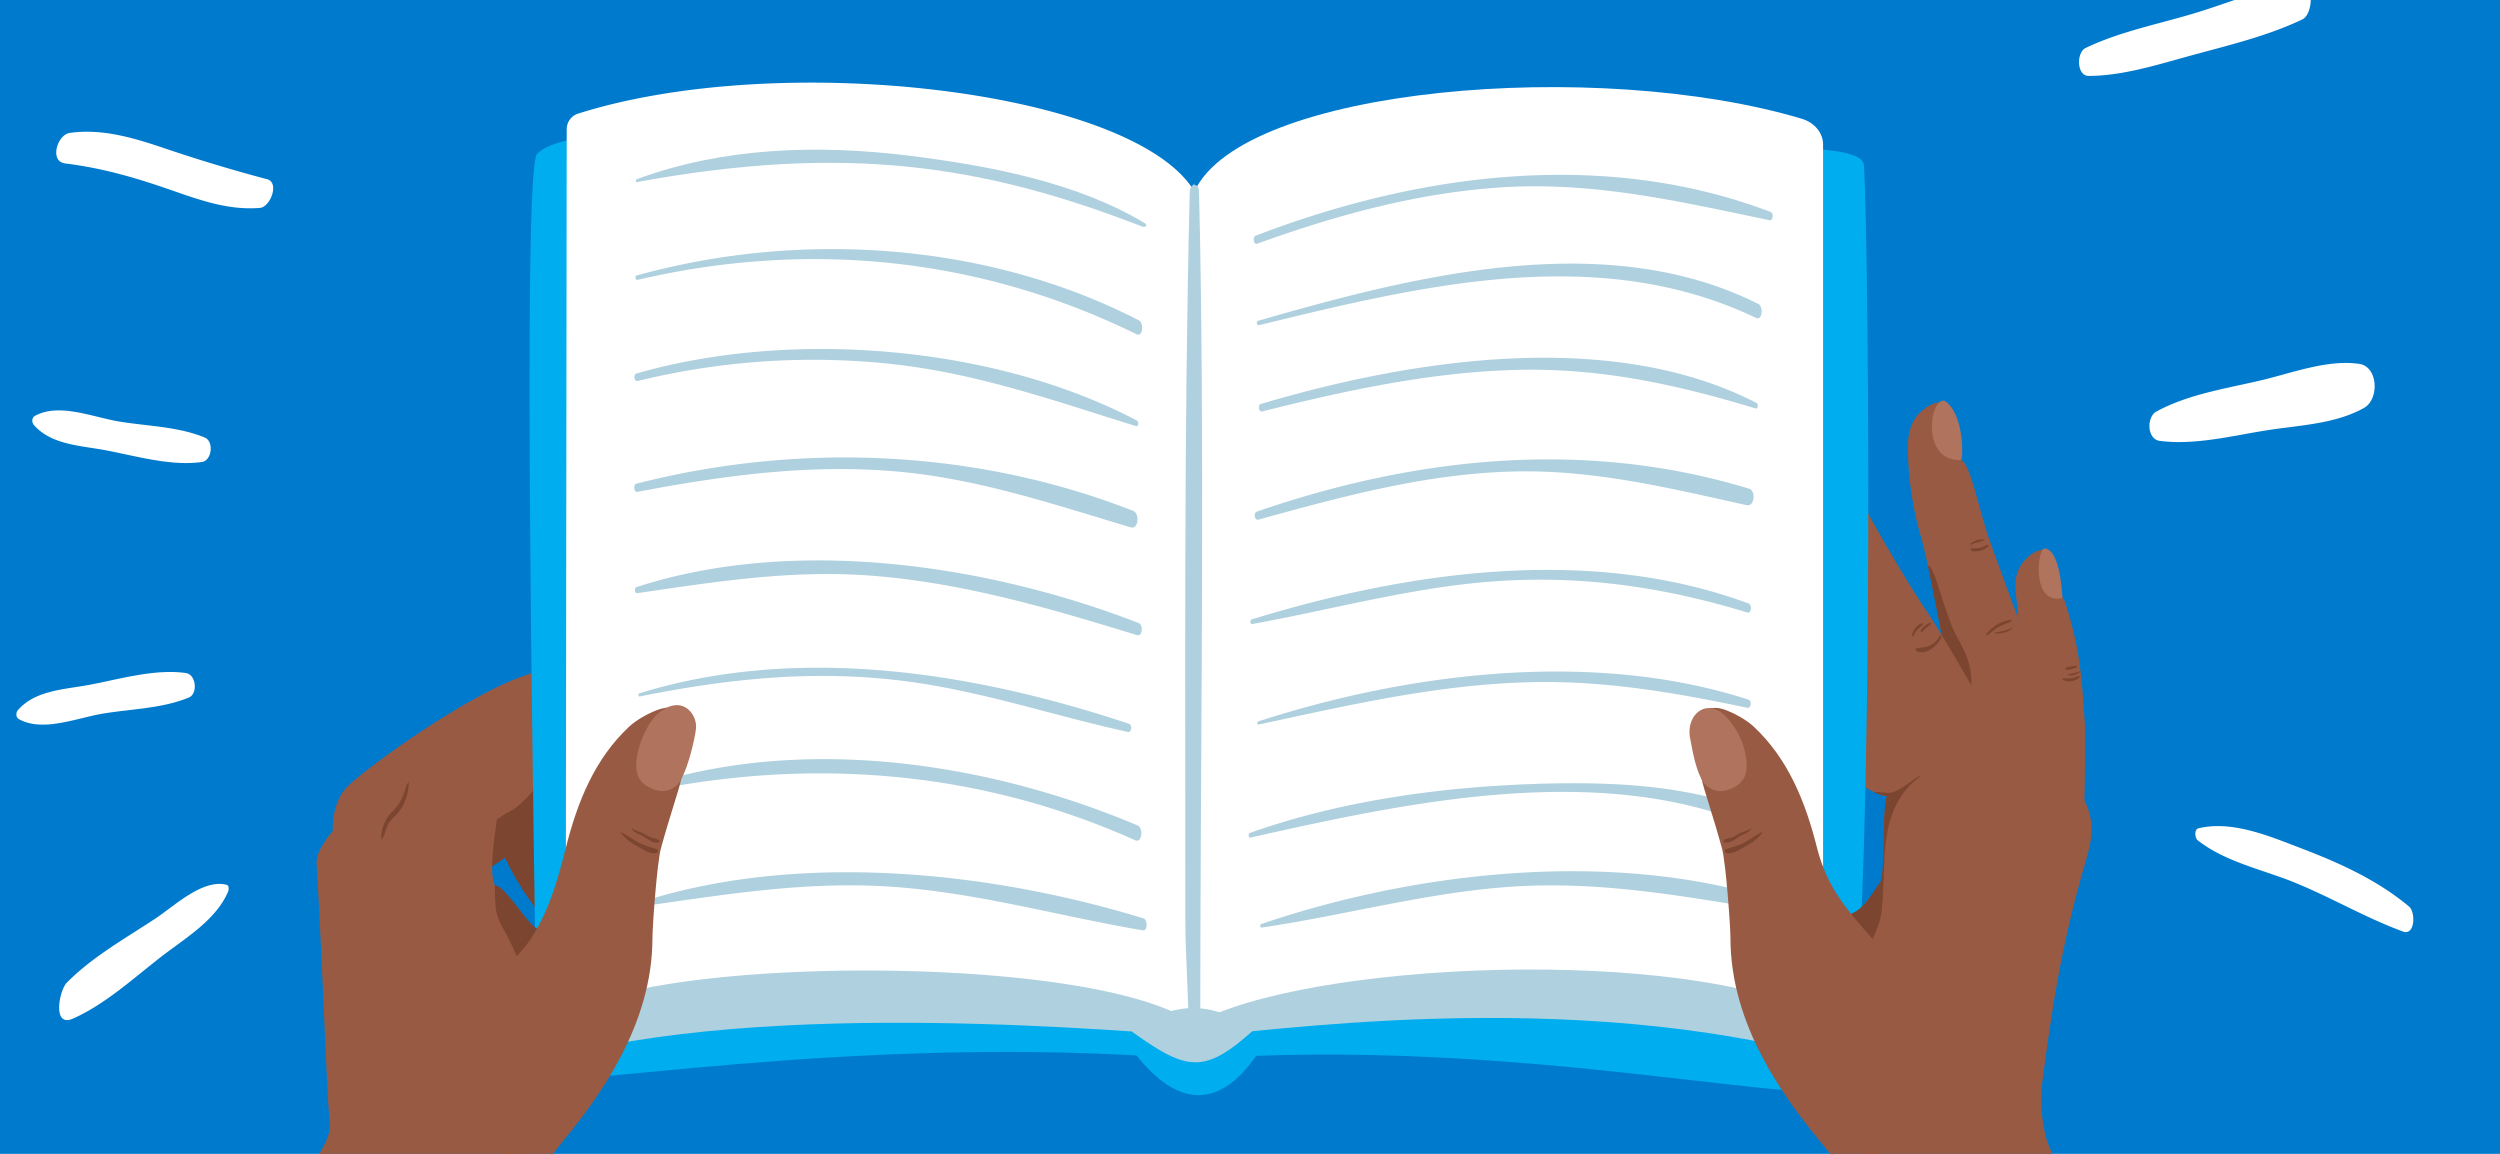 <svg width="585" height="270" viewBox="0 0 585 270" xmlns="http://www.w3.org/2000/svg">
  <g fill="none" fill-rule="evenodd">
    <path fill="#007ACD" d="M0 0h585v270H0z"/>
    <path d="M468.49 187.75l19.11 3.33c.32-4.9.36-20.29.27-21.67-.8-11.65-1.15-17.48-4.63-28.5-.04-.13-.41-1.03-.62-.95 0 0-1.89-10.24-3.47-11.05-1.16-.6-2.64-.08-3.94.9a9.33 9.33 0 0 0-3.08 3.96c-.89 2.56-.36 5.36-.11 8.06.74 8.06.6 18.77 2 26.74.2 1.1-3.8 14.51-5.53 19.18" fill="#995A43"/>
    <path d="M472.58 151.06c.3-.85 2.05 7.28 3.08 10.13 1.87 5.11.03 13.8 1.22 21.68l-2.91-14.63c-1.11-3.02-1.4-17.18-1.4-17.18" fill="#DF7C63"/>
    <path d="M446.44 105.13c-.04-2.7.36-5.54 2.02-7.66 1.67-2.12 5.09-4.35 7.36-2.9 1.9 1.22 3.06 13.09 3.06 13.09 2 .65 3.7 9.43 6.1 17.04 1.28 4.05 9.27 25.06 9.9 27.68 2.66 11.2 3.75 22.72 4.8 34.2l-18.47-.27c-3.4-16.1-5.65-33.08-9.05-49.17-.82-3.93-1.63-7.79-2.7-11.65a78.12 78.12 0 0 1-3.02-20.36" fill="#995A43"/>
    <path d="M451.14 132.34c1.6-.27 3.87 11.66 6.96 17 4.86 8.4 2.84 11.72 2.52 17.74l-5.85-16.38c-.57-3.16-3.63-18.36-3.63-18.36" fill="#7C4530"/>
    <path d="M418.55 99.97c1.36-2.62 3.62-5.68 6.52-5.15.43.08 5.77 12.05 6.36 14.92.7-.12 1.17.91 1.45 1.63 2.8 7.32 13.96 25.74 17.65 31.2 6.63 9.78 21.92 37.26 24.2 43.75l-24.87-4.45c-9.96-15.54-11.62-18.32-18.66-35.38-1.22-2.94-10.24-22.41-11.2-25.45-1.48-4.7-2.69-7.5-2.87-12.42-.1-2.96.05-6.03 1.42-8.65" fill="#995A43"/>
    <path d="M430.43 167.44c1.46-.13 7.25 2.74 9.6 3.5 5.74 1.83 11.3 5.46 14.54 11.14l-11.5-4.99s-7.7-5.29-12.64-9.65" fill="#DF7C63"/>
    <path d="M394.27 178.55c.68.7 1.8 1.1 2.66 1.5 3.1 1.41 6.3 2.58 9.49 3.77 1.4.53 2.82 1.05 4.22 1.6.5.19 1 .38 1.49.59.12.05.31.2.44.2h.03c0-.05.02-.12.06-.22a.3.3 0 0 0 0 .23h.01l.03.08.02.02c.06.08.15.14.29.13 2.5-.22 10.8-8.5 11.84-10.64.6 1.01 13.21 10.62 16.72 10.47-1.32 6.02-.24 18.26-1.67 21.03-3.67 7.07-12.18 7.84-12.18 7.84-.04.06 16.18 100.46 16.18 100.46H504c-1.36-2.93-23.4-43.25-25.03-48.75a35.24 35.24 0 0 1-.97-14.43c.82-6.18 1.67-12.35 2.69-18.5 1.74-10.58 4.06-21 7.05-31.28 1.06-3.68 2.17-7.26 1.46-11.1-.61-3.24-2.15-6.33-5-8.14-2.16-1.38-4.78-1.86-7.32-1.9-1.72-.01-3.4.34-5.1.37-3.87-1.9-7.42-4.46-10.9-6.95-4.47-3.2-29.06-21.47-31.87-21.13-2.21.27-4.23 1.58-6.05 2.77-1.85 1.22-24.48 17.3-28.14 20.38-.61.5-1.24.9-.55 1.6" fill="#995A43"/>
    <path d="M412.7 186.3c-.03.02-.1.01-.1-.09l.05.01.05.08" fill="#FFA050"/>
    <path d="M441.57 186.29c-1.16.06-3.02-.92-3.14-1l3.4.23c2.63.18 7.07-4.46 7.54-3.9-8.1 6.15-8.26 14.72-8.6 23.64-.07 1.53-2 3.69-.79 1.29 1.25-2.47.33-17.51 1.59-20.26" fill="#7C4530"/>
    <path d="M417.78 175.7c8.5.2 7.39-11.7 9.24-11.35-.03 2.9-2.65 10.51-1.52 12.12a3.4 3.4 0 0 1-.65-.66s-4.06 7.24-11.84 10.64c3.5-2.3 1.2-10.82 4.77-10.74" fill="#DF7C63"/>
    <path d="M482.62 139.96c-.06-.11-.36-11.6-4.29-11.62-1.48 0-3.12 13.26 4.29 11.62m-23.74-32.3c.53-.3.78-11-3.88-13.89-3.54-.7-5.5 14.34 3.88 13.89" fill="#AF735E"/>
    <path d="M431.43 109.74c.52-.32-2-12.6-6.74-15.36-3.56-.6-2.63 16.07 6.74 15.36" fill="#DF7C63"/>
    <path d="M471.08 146.92a5.4 5.4 0 0 1-4.18 1.28c-.07-.01-.1-.22-.03-.23 1.53-.16 2.78-.54 4.2-1.12.02-.01.03.06.01.07m-.48-1.44c-1.1.42-2.2.78-3.2 1.4-.89.54-1.61 1.26-2.46 1.83-.13.1-.19-.32-.13-.4a8.9 8.9 0 0 1 5.73-3.28c.14-.02.19.4.06.45m15.37 10.72c-.8.22-1.72.64-2.56.52-.1-.01-.2-.3-.1-.36.68-.46 1.72-.46 2.52-.58.13-.02.27.39.14.42m.79 2.14c-.9 1.1-2.85 1.46-4.04.7-.05-.02-.16-.27-.07-.28.67-.12 1.34 0 2.02-.08.71-.08 1.32-.37 2-.54.08-.02.13.16.1.2m.02-1.14c-.8.62-1.79 1.03-2.8.82-.05 0-.12-.19-.05-.2.92-.28 1.88-.39 2.8-.73.03-.01.07.1.05.12m-22.38-30.94c-.26.44-2.3.67-3.26 1.24-.09.06-.13-.21-.07-.27.4-.39.93-.65 1.45-.84.63-.22 1.22-.15 1.87-.2.03-.01.03.07.01.07m.84 1.63a4.6 4.6 0 0 1-3.93 1.03c-.15-.03-.22-.58-.05-.6.69-.04 1.35 0 2.02-.16.67-.15 1.23-.5 1.87-.73.14-.05.16.4.1.47m-11.02 21.29c-.84 1.96-3.7 4.35-5.93 3.07-.13-.08-.11-.5.05-.54 1.1-.26 2.16-.16 3.21-.67a5.33 5.33 0 0 0 2.44-2.4c.19-.38.3.36.23.55m-2.38-3.22c-.37.4-.8.69-1.21 1.04-.33.27-.68.83-1.13.86-.13.02-.08-.32-.06-.38.21-.5.63-.8 1.06-1.13.42-.31.8-.6 1.32-.66.08-.01.06.23.02.27m-1.86.09c-.44.47-.96.86-1.38 1.34a5 5 0 0 0-.56.79c-.14.23-.23.5-.4.71-.18.22-.24-.32-.22-.4.2-1.08 1.34-2.64 2.53-2.68.08 0 .06.2.02.24" fill="#7C4530"/>
    <path d="M434.06 223.67c-.02 0-.02-.08 0-.08.03 0 .03.08 0 .08" fill="#DF7C63"/>
    <path d="M144.95 205.43c1.13-1.68-10.13-34.68-18.57-36.23-9.9-1.82-37.31 12.05-39.8 15.44l2.34 1.42c-3.06 1.73-5.25 3.22-5.86 4.05l25.6 15.58c1.74.07 5.92-2.46 9.51-4.97a63.62 63.62 0 0 0 13 18.32c1.8 1.76 3.48 3.86 5.92 4.45 2.45.6 6.25.26 7.07-2.12.12-.35.03-.93-.2-1.66 2.52.36 5.77-.16 6.54-2.38.72-2.08-5.55-11.9-5.55-11.9" fill="#7C4530"/>
    <path d="M150.92 196.65c1.23-1.86-11.12-38.07-20.38-39.77-10.87-2-44.16 22.1-49.38 27.3-1.87 1.88-3.46 5.85-3.28 10.21-.81 1.04-3.99 4.8-3.8 7.78 1.32 21.31 2.4 55.19 3.1 60.46.67 5.14-6.58 11.77-7.92 18.33-2.83 13.93-19.95 49.41-19.95 49.41h61.63s20.09-107 20.04-107.07c0 0-11.24-8.56-15.17-16.13-1.54-2.98.12-12.33.44-15.47 2.17-.14 6.8-2.82 10.93-5.7a73.04 73.04 0 0 0 14.92 21.03c2.07 2.02 4.52 3.93 7.32 4.61 2.81.68 5.47.22 6.35-1.25l-4.85-13.74z" fill="#995A43"/>
    <path d="M123.7 186.18c5.31-5.7 8.34-14.17 10.32-13.78-.03 3.1-6.79 12.72-6.18 15.02-.18-.3-.73-.69-.91-.97-1.15.8-7.11 4.83-10.68 5.25 3.75-2.46 3.96-1.76 7.46-5.52" fill="#7C4530"/>
    <path d="M139.74 195.36c.78 1.15 2.02 1.07 3.2 1.59 1.22.54 2.78 1.6 4.12.93.14-.07.04-.5-.09-.56-.67-.26-1.35-.19-2.06-.34-.65-.14-1.2-.44-1.81-.69-1.07-.43-2.38-.35-3.34-1.05-.05-.03-.03.1-.02.12m-2.55 1.47c1.4 1.44 3.24 2.3 5.1 3 1.33.5 3.4 1.56 4.7.67.18-.11.1-.75-.12-.78-1.68-.3-3.27-.49-4.9-1.06-1.63-.58-3.12-1.55-4.78-1.99-.07-.02-.02.14 0 .16M124.3 231.8c.02 0 .02-.1 0-.1-.03 0-.03.1 0 .1" fill="#E05545"/>
    <path d="M129.56 156.77c.12 1.2.6 2.36 1.38 3.25.05.05.25-.04.22-.1a14.53 14.53 0 0 1-1.2-3.12l-.4-.03z" fill="#DF7C63"/>
    <path d="M95.59 183c-.7.9-.81 2.12-1.24 3.16a12.2 12.2 0 0 1-2.8 4.03 8.41 8.41 0 0 0-2.32 5.87c0 .07.08.43.2.26.8-1.24.85-2.76 1.75-3.98.84-1.15 1.99-1.92 2.73-3.17a12.14 12.14 0 0 0 1.75-6.09c0-.02-.03-.14-.07-.08" fill="#7C4530"/>
    <path d="M301.28 232.91c21.48-52.9-44-.61-44-.61s22.52 53.51 44 .61z" fill="#00ADEF"/>
    <path d="M275.1 48.09C241.7 43.42 138.84 22.78 125.68 36c-3.69 3.71-.56 169.43 0 215.71.05 4.52 74.02-10.5 153.54-3.82 76.52-5.78 149.24 12.91 152.27 5.95 7.35-16.86 5.94-196.9 4.66-215.2-.83-11.84-122.82 6.55-151.35 9.92-2.93.35-6.79-.07-9.72-.48z" fill="#00ADEF"/>
    <path d="M131.47 237.91l148.02-195v199.25c-.26 1.01-85.77-8.98-142.34 3.5-6.13 1.34-5.68-7.75-5.68-7.75" fill="#AFD0DE"/>
    <path d="M135.43 26.54c47.79-15.07 130-5.3 144.06 18.26v194.81c-23.26-16.84-129.45-15.94-147.12-1.7l.24-207.81a3.83 3.83 0 0 1 2.82-3.56" fill="#FFF"/>
    <path d="M427.61 237.91L279.5 44.8v197.36c3.04 1.72 73.9-11.77 139.28 3.13 3.6.82 9.1-3.08 8.57-7.11l.27-.27z" fill="#AFD0DE"/>
    <path d="M421.65 27.8c-47.74-14.3-130.79-7.54-142.16 17v194.81c26.12-14.7 114.48-18.48 147.11-1.7V33.82c0-2.72-2-5.13-4.95-6.02" fill="#FFF"/>
    <path d="M149.17 65.49c39.84-9.31 80.05-5.33 116.81 12.74 1.43.7 1.77-2.63.5-3.28-35.58-18.3-79.27-21.1-117.52-10.48-.42.12-.3 1.13.2 1.02m.08 23.66a172.37 172.37 0 0 1 58.8-4.04c20.36 2.14 38.45 8.6 57.8 14.6.65.2.66-1.05.2-1.3-33.49-17.64-81.1-21.41-117.16-10.99-.71.2-.5 1.94.36 1.73m-.15 25.95c20.13-3.81 40.24-6.59 60.76-4.77 19.05 1.68 36.57 7.65 54.73 13.06 1.87.56 2.13-3.24.6-3.84-36.85-14.44-78.13-16.12-116.31-6.36-.7.18-.54 2.05.22 1.9m-.01 23.71c18.73-2.72 36.47-5.59 55.5-4.04 21.23 1.73 41.18 7.62 61.44 13.85 1.36.42 1.56-2.38.43-2.82-35.48-13.75-80.64-20.41-117.53-8.4-.5.16-.43 1.5.16 1.42m.55 24.17c20.48-4.13 40.42-6.25 61.26-3.71 18.2 2.22 35.23 8.1 53.01 12 .94.2 1.07-1.64.3-1.9-36.29-12.1-77.45-18.65-114.65-7.11-.26.08-.2.77.08.72m-.55 22.69c39.44-8.57 79.5-5.71 116.59 10.97 1.53.69 1.95-2.88.54-3.48-35.77-15.14-79.94-21.48-117.25-8.57-.39.13-.31 1.17.12 1.08m-.01 26.56c19.98-2.79 39.02-6.1 59.32-4.75 20.15 1.34 39.26 6.87 59.04 10.22 1.13.2 1.17-2.49.18-2.79-36.65-11.24-81.76-15.74-118.63-3.51-.3.1-.25.88.1.83M294.2 57.02c18.32-6.62 37.12-11.81 56.62-13.14 21.9-1.5 41.95 3.22 63.19 7.64.95.2 1.07-1.63.3-1.93-39.09-14.86-82.42-9.07-120.49 5.57-.75.29-.5 2.19.39 1.86m.35 19.08c37.9-9.24 79.35-19.43 116.37-1.7 1.44.68 1.78-2.65.51-3.28-35.91-18.01-80.65-6.54-117.09 3.96-.42.13-.29 1.14.21 1.02m.81 20.17c19.16-4.8 38.4-9 58.2-9.68 20.05-.7 38.15 3.2 57.22 8.98.65.2.67-1.06.2-1.3-34.1-17.56-80.88-10.18-115.98.27-.72.21-.5 1.94.36 1.73m-.92 25.33c19.77-5.46 39.56-10.85 60.2-11.28 18.6-.38 36.06 3.9 54.05 7.89 1.9.42 2.2-3.36.6-3.85-38.22-11.66-77.91-7.52-115.23 5.37-.77.26-.54 2.12.38 1.86m-1.48 24.44c19.22-3.47 37.86-8.74 57.44-10.05 20.12-1.35 39.17 1.44 58.43 7.34 1.02.31 1.18-1.8.33-2.1-36.86-13.7-79.58-7.58-116.33 3.74-.38.12-.3 1.15.13 1.07m1.5 23.52c20.68-4.44 41.04-9.19 62.29-9.88 17.88-.6 34.68 2.29 52.1 5.95.93.19 1.07-1.64.3-1.9-36.2-11.72-79.28-6.4-114.78 5.11-.25.09-.2.78.09.72M292.56 196c36.54-8.2 81.9-18.06 118.06-2.43 1.55.68 1.96-2.9.54-3.47-15.46-6.29-33.15-7.16-49.62-6.73-23.1.6-47.24 3.79-69.1 11.55-.39.13-.31 1.17.12 1.07m2.64 21.06c19.82-2.9 38.97-8.33 59.08-9.6 20.2-1.26 38.98 2.16 58.8 5.38 1.15.18 1.18-2.5.19-2.8-37.1-11.1-81.92-6.11-118.16 6.2-.3.1-.25.87.1.82m-2.19 24.26s-12.45-12.25-28.14.1c12.73 9.08 16.8 10.05 28.14-.1" fill="#AFD0DE"/>
    <path d="M278.4 44.83c-1.4 56.83-1 113.73-1.03 170.58 0 7.64.74 17.78.74 24.24 0 2.57 2.75 2.5 2.75-.07 0-55.3.88-114.05.16-170.56-.1-8.08-.25-16.16-.45-24.24-.05-2.05-2.12-1.97-2.16.05" fill="#AFD0DE"/>
    <path d="M161.3 167.12c-1.75-1.65-4.48-1.93-6.78-1.22-2.3.7-5.5 2.46-7.26 4.1-8.11 7.57-12.14 17.63-14.85 28.38-2.3 9.18-4.97 18.23-11.27 25.3l-5.33 79.7c3.72-16.73 6.37-24.72 16.16-36.65 8.1-9.88 20.69-26.82 20.7-47.16 0-2.84 1.08-17.7 1.98-21.02 1.98-7.29 4.23-13.7 4.74-16.17.45-2.15 1.75-7.58 1.98-9.77.23-2.18 1.53-3.98-.07-5.49" fill="#995A43"/>
    <path d="M147.77 193.82c.57 1.17 1.73 1.24 2.75 1.87 1.06.66 2.37 1.84 3.7 1.38.14-.05.1-.46-.02-.52-.59-.33-1.22-.35-1.86-.58-.58-.2-1.06-.56-1.59-.86-.93-.54-2.15-.63-2.95-1.4-.04-.03-.04.09-.03.11m-2.55 1.04c1.12 1.51 2.7 2.53 4.34 3.42 1.16.63 2.94 1.86 4.27 1.21.16-.08.17-.68-.02-.74-1.52-.48-2.97-.86-4.4-1.6-1.43-.74-2.69-1.82-4.17-2.43-.05-.03-.04.12-.02.14" fill="#7C4530"/>
    <path d="M153.98 166.97c-2.01 1.7-3.82 5.61-4.39 7.73-.89 3.35-1.5 7.15 1.59 9.12 2.74 1.75 5.05 1.67 7.02.1 2.42-1.94 4.5-11.43 4.67-13.5.3-3.39-3.35-8.14-8.89-3.45" fill="#AF735E"/>
    <path d="M115.81 207.17c0 9.53.85 6.72 5.1 16.58a30.16 30.16 0 0 0 4.78-6.5c-2-.55-7.48-10.08-9.88-10.08m324.95-1.91c-.42 10.9-.33 9.22-4.3 18.41-2.09-4.53-5.9-4.66-7.4-9.06 6.74-.15 7.9-4.16 11.7-9.35" fill="#7C4530"/>
    <path d="M396.57 167.66c1.75-1.66 4.2-2.47 6.5-1.76 2.3.7 5.51 2.46 7.27 4.1 8.1 7.57 12.14 17.63 14.84 28.38 2.31 9.18 6.94 14.54 13.25 21.6l2.95 80c-3.72-16.74-5.97-21.32-15.76-33.25-8.1-9.88-20.68-26.82-20.69-47.16 0-2.84-1.08-17.7-1.98-21.02-1.98-7.29-4.23-13.7-4.74-16.17-.45-2.15-1.76-7.58-1.98-9.77-.23-2.18.34-4.95.34-4.95" fill="#995A43"/>
    <path d="M404.07 167.91a18.06 18.06 0 0 1 3.93 6.79c.9 3.36 1.5 7.15-1.58 9.12-2.75 1.75-5.05 1.67-7.02.1-2.42-1.94-3.47-9.01-3.89-11.05-1.15-5.6 3.92-10 8.56-4.96" fill="#AF735E"/>
    <path d="M409.83 193.82c-.57 1.17-1.73 1.24-2.76 1.87-1.06.66-2.37 1.84-3.7 1.38-.13-.05-.09-.46.02-.52.6-.33 1.23-.35 1.87-.58.58-.2 1.06-.56 1.59-.86.93-.54 2.14-.63 2.94-1.4.05-.03.04.09.04.11m2.55 1.04c-1.12 1.51-2.7 2.53-4.34 3.42-1.17.63-2.95 1.86-4.27 1.21-.17-.08-.17-.68.02-.74 1.52-.48 2.96-.86 4.4-1.6 1.43-.74 2.68-1.82 4.16-2.43.06-.03.04.12.03.14" fill="#7C4530"/>
    <path d="M4.4 168.26c5.58 3.15 13.59-.27 19.71-1.28 6.63-1.1 13.86-1.18 20.08-3.76 2.18-.91 1.67-5.38-.65-5.72-7.22-1.05-15.46 1.4-22.61 2.75-5.9 1.1-12.71 1.27-16.75 5.93-.5.58-.49 1.67.23 2.08m3.73-70.92c5.57-3.15 13.58.27 19.7 1.29 6.63 1.1 13.86 1.17 20.08 3.76 2.18.9 1.66 5.37-.65 5.71-7.22 1.05-15.46-1.4-22.61-2.75-5.91-1.1-12.71-1.27-16.75-5.93-.5-.58-.5-1.67.23-2.08m7.06-59.1c8.86 1.09 16.54 3.35 24.93 6.27 6.82 2.38 13.4 4.73 20.7 4.14 2.43-.2 4.62-5.93 1.68-6.71A370.54 370.54 0 0 1 38.5 34.7c-7.14-2.42-14.58-4.67-22.17-3.6-2.96.43-4.8 6.68-1.12 7.13m499.04 158.39c6.56 5.16 15.35 6.86 23 10.02 8.5 3.5 16.4 8.16 25.02 11.33 2.9 1.07 3-4.54 1.46-5.83-7.46-6.23-16.17-10.16-25.21-13.62-7.41-2.83-16.17-6.6-24.1-4.69-1.02.25-.81 2.28-.17 2.8M53.04 207.05c-5.57-1.46-12.24 4.95-16.6 7.84-7.03 4.65-14.93 9.06-20.84 15.1-1.72 1.75-3.44 10.55 1.46 8.37 7.64-3.38 14.33-9.6 20.92-14.68 5.55-4.27 12.46-8.35 15.36-14.94.18-.41.36-1.52-.3-1.69M488.77 17.77c8-.03 16.17-2.66 23.86-4.76 8.73-2.39 17.92-4.55 26.1-8.46 2.85-1.37 2.77-9.89-1.03-9.03-7.98 1.8-15.63 4.93-23.44 7.35-8.68 2.68-18.04 4.42-26.23 8.36-2.17 1.04-2.14 6.55.74 6.54m16.61 85.4c8.34 1.06 17.05-1.23 25.31-2.52 7.54-1.17 15.86-1.44 22.54-5.23 3.53-2.01 3.3-9.62-1.17-10.27-7.3-1.07-15.5 2.05-22.7 3.78-8.32 1.99-17.2 3.25-24.76 7.37-2.37 1.3-2.2 6.5.78 6.87" fill="#FFF"/>
    <path d="M148.8 42.64c49.06-9.01 81.16-4.11 118.38 10.34.95.36 1.4-.33.76-.72-16.01-9.66-36.67-13.51-55-15.8-21.44-2.68-43.64-2.04-64.07 5.52" fill="#AFD0DE"/>
  </g>
</svg>
